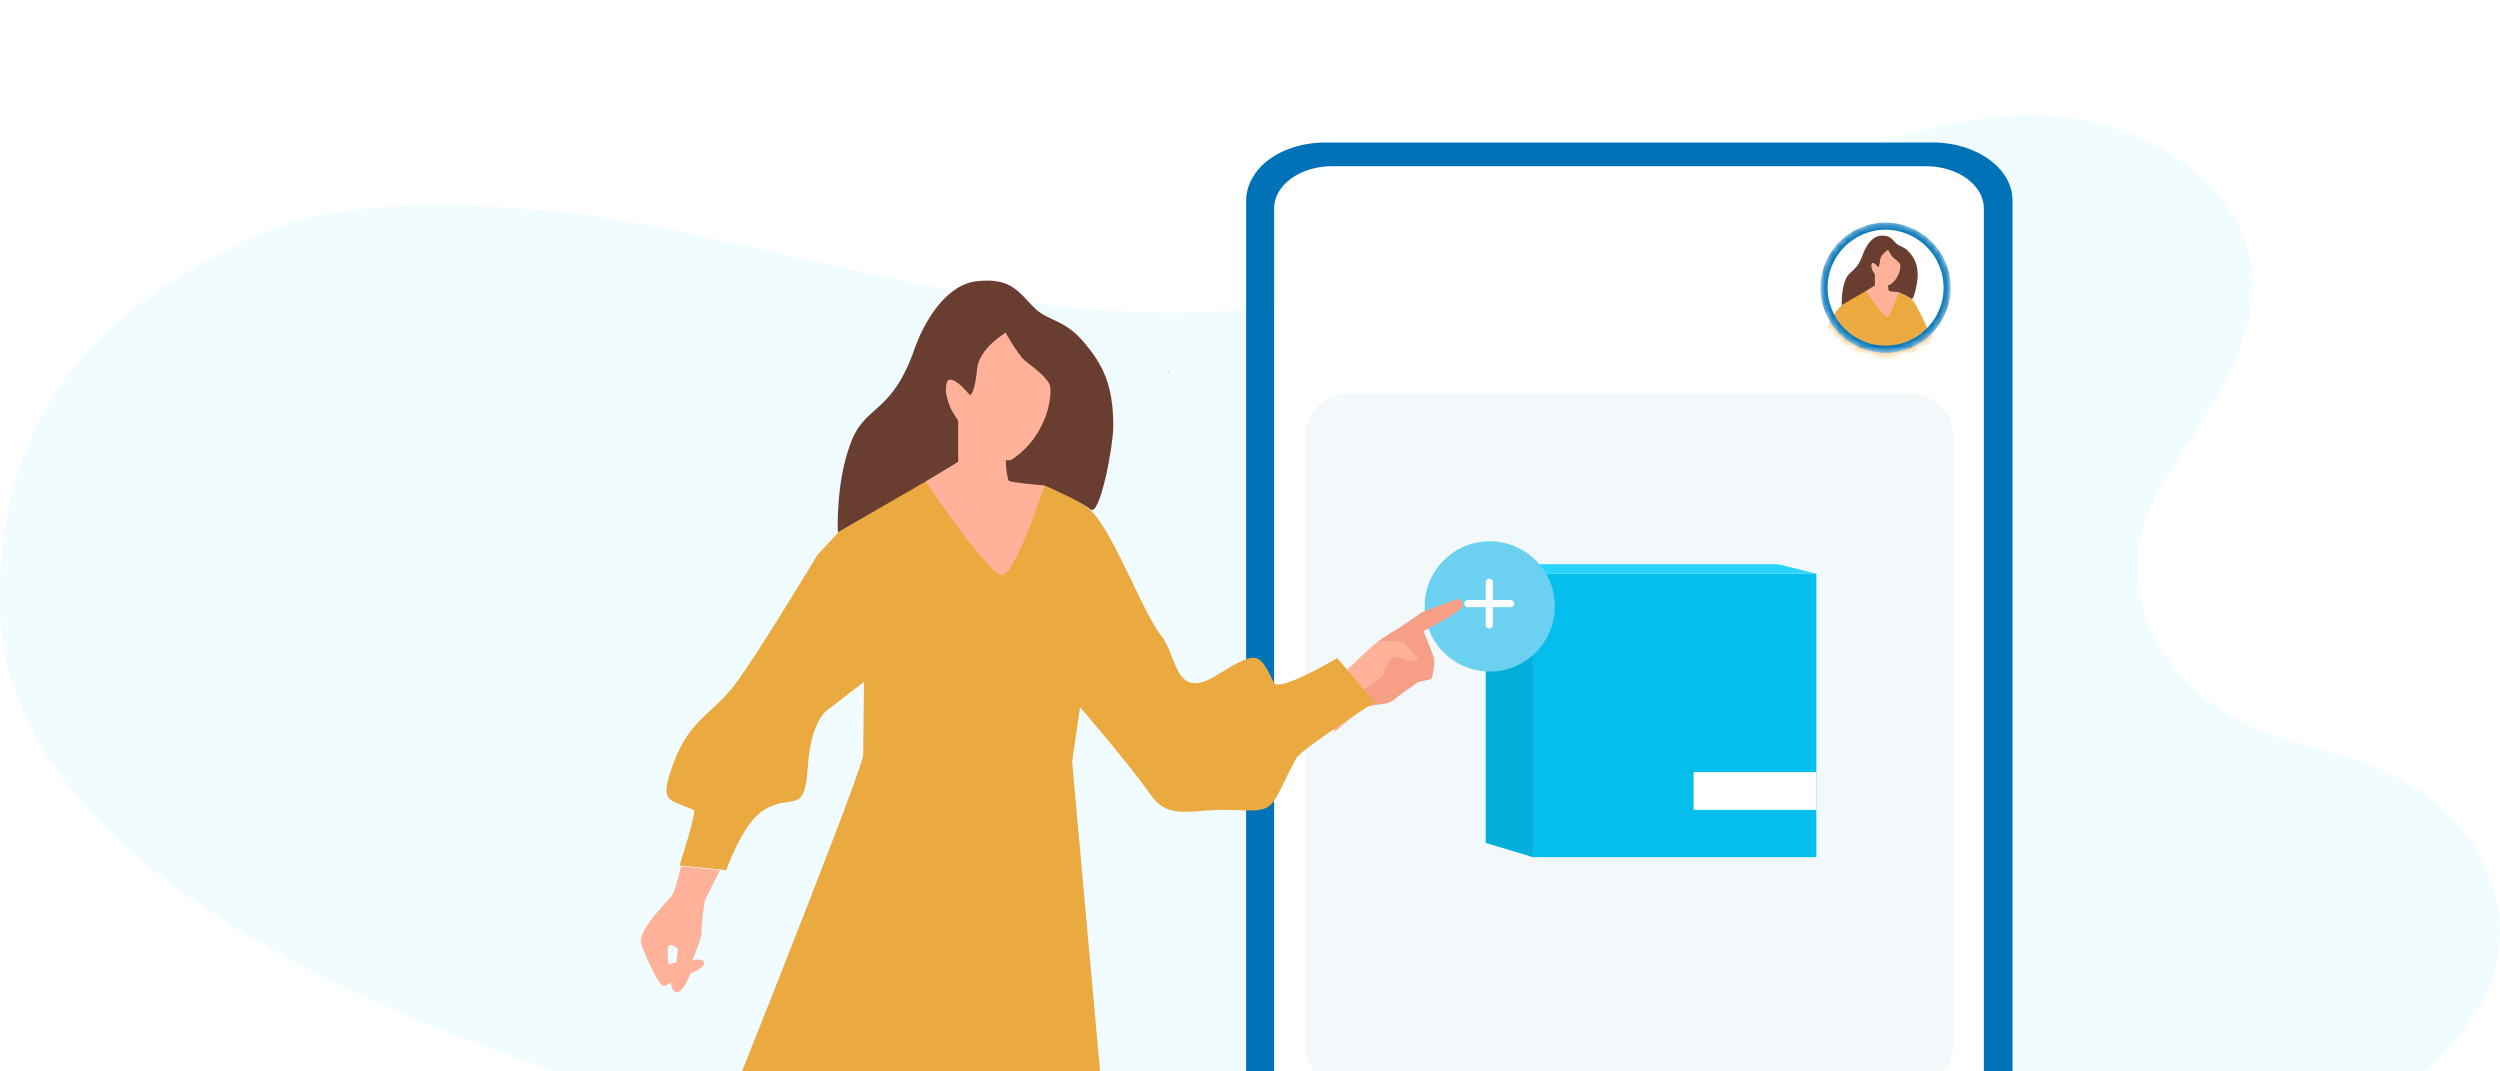 <svg width="350" height="150" viewBox="0 0 350 150" fill="none" xmlns="http://www.w3.org/2000/svg">
<g clip-path="url(#clip0)">
<rect width="350" height="150" fill="white"/>
<path d="M320.855 103.82C323.381 104.509 325.793 105.198 328.319 105.887C347.612 111.284 355.995 129.658 345.315 143.668C343.018 146.769 340.377 149.41 337.736 151.592C331.649 156.875 323.151 159.746 314.309 159.746H118.282C115.411 159.746 112.54 159.401 109.784 158.827C88.769 154.234 0 131.725 0 84.183C0 66.957 5.168 48.469 31.121 35.377C38.47 31.128 49.839 26.649 79.008 29.75C105.535 32.621 140.331 46.516 175.012 43.301C175.93 43.186 176.849 43.071 177.768 42.956C229.444 34.229 256.087 19.759 278.02 16.544C291.112 14.592 304.433 19.185 311.323 28.257C321.314 41.578 310.634 55.014 302.71 67.876C293.983 81.771 302.481 98.767 320.855 103.82Z" fill="#F0FCFF"/>
<path d="M163.566 52.115C163.496 52.115 163.496 52.01 163.566 52.01C163.601 52.045 163.601 52.115 163.566 52.115Z" fill="#4A1914"/>
<path d="M183.755 181.589H272.361C275.369 181.589 277.739 179.799 277.739 177.676V27.18C277.739 24.991 275.278 23.267 272.361 23.267H183.755C180.747 23.267 178.377 25.057 178.377 27.18V177.676C178.377 179.799 180.838 181.589 183.755 181.589Z" fill="white"/>
<path d="M176.644 23.2C178.65 21.21 181.932 19.95 185.578 19.95H270.629C276.736 19.95 281.75 23.598 281.75 28.042V176.217C281.75 180.661 276.736 184.309 270.629 184.309H185.578C179.47 184.309 174.457 180.661 174.457 176.217V28.108C174.457 26.251 175.277 24.593 176.644 23.2ZM178.376 175.62C178.376 178.87 182.023 181.523 186.49 181.523H269.626C274.093 181.523 277.739 178.87 277.739 175.62V29.17C277.739 25.92 274.093 23.267 269.626 23.267H186.49C182.023 23.267 178.376 25.92 178.376 29.17V175.62Z" fill="#0072B7"/>
<path d="M186.49 26.716H191.868C192.324 26.716 192.597 26.451 192.597 26.185V24.792C192.597 24.461 192.233 24.262 191.868 24.262H186.49C186.034 24.262 185.76 24.527 185.76 24.792V26.185C185.669 26.451 186.034 26.716 186.49 26.716ZM191.868 24.461C192.05 24.461 192.233 24.593 192.233 24.726V26.119C192.233 26.252 192.05 26.384 191.868 26.384H186.49C186.307 26.384 186.125 26.252 186.125 26.119V24.726C186.125 24.593 186.307 24.461 186.49 24.461H191.868Z" fill="white"/>
<path d="M187.766 26.252H191.594C191.868 26.252 192.05 26.119 192.05 25.92V24.991C192.05 24.792 191.868 24.66 191.594 24.66H189.133L187.766 26.252Z" fill="white"/>
<path d="M185.304 25.257V25.588C185.304 25.655 185.396 25.721 185.396 25.721H185.851V25.191H185.396C185.396 25.124 185.304 25.191 185.304 25.257Z" fill="white"/>
<path d="M188.678 152.221H267.53C270.811 152.221 273.455 149.577 273.455 146.296V61.062C273.455 57.781 270.811 55.137 267.53 55.137H188.678C185.396 55.137 182.752 57.781 182.752 61.062V146.296C182.752 149.577 185.396 152.221 188.678 152.221Z" fill="#F3F9FB"/>
<path d="M254.29 80.323H214.613V120H254.29V80.323Z" fill="#04BEED"/>
<path d="M214.613 80.323L208 79V118.016L214.613 120V80.323Z" fill="#02AFDB"/>
<path d="M254.29 80.323L249 79H208L214.613 80.323H254.29Z" fill="#29D4FF"/>
<path d="M254.29 113.387V108.097H237.097V113.387H254.29Z" fill="white"/>
<g filter="url(#filter0_d)">
<path d="M217.682 80.898C217.682 75.845 213.57 71.782 208.566 71.782C203.513 71.782 199.45 75.894 199.45 80.898C199.45 85.951 203.562 90.014 208.566 90.014C213.57 90.014 217.682 85.951 217.682 80.898Z" fill="#6CD0F1"/>
<line x1="0.5" y1="-0.5" x2="6.5" y2="-0.5" transform="matrix(0 1 1 0 209 77)" stroke="white" stroke-linecap="round"/>
<line x1="0.5" y1="-0.5" x2="6.5" y2="-0.5" transform="matrix(-1 0 0 1 212 81)" stroke="white" stroke-linecap="round"/>
</g>
<mask id="mask0" mask-type="alpha" maskUnits="userSpaceOnUse" x="254" y="31" width="20" height="19">
<path d="M272.847 40.278C272.847 35.364 268.847 31.413 263.981 31.413C259.066 31.413 255.115 35.412 255.115 40.278C255.115 45.193 259.114 49.144 263.981 49.144C268.847 49.144 272.847 45.193 272.847 40.278Z" fill="white" stroke="#0051E3" stroke-width="0.5"/>
</mask>
<g mask="url(#mask0)">
<path d="M258.817 51.328L258.847 48.485L257.502 49.524C257.502 49.524 256.799 49.861 256.677 51.787C256.554 53.713 256.065 52.734 254.934 53.468C254.139 53.988 253.528 55.761 253.528 55.761L251.724 55.578C251.724 55.578 252.396 53.499 252.274 53.438C251.296 52.979 250.898 53.224 251.51 51.573C252.121 49.922 253.069 49.677 253.894 48.546C254.72 47.445 257.043 43.593 257.043 43.593C257.043 43.593 258.48 42.004 259.061 41.514C259.673 41.025 261.874 40.291 261.874 40.291C261.874 40.291 263.861 43.624 264.014 43.502C264.228 43.379 264.656 40.536 264.656 40.536C264.656 40.536 266.888 41.056 267.713 41.973C268.539 42.89 269.67 45.886 270.312 46.681C270.954 47.445 270.831 49.249 272.452 48.24C274.072 47.231 274.103 47.354 274.683 48.515C274.867 48.913 277.129 47.568 277.129 47.568L278.566 49.28C278.566 49.28 275.723 51.084 275.54 51.45C274.5 53.346 274.867 53.529 273.185 53.438C271.504 53.346 270.648 53.927 269.884 52.795C269.089 51.664 267.193 49.463 267.193 49.463L266.888 51.573L268.569 70.222C268.569 70.222 268.416 71.292 264.136 71.842C259.856 72.392 257.685 72.3 255.82 70.802C253.956 69.305 252.121 68.571 252.121 68.571C252.121 68.571 258.603 52.459 258.817 51.328Z" fill="#EAAA40"/>
<path d="M263.005 37.571C263.005 37.571 263.252 36.806 263.527 36.164C263.802 35.553 264.319 35.003 264.319 35.003C264.319 35.003 264.564 35.736 264.992 36.073C265.42 36.409 265.973 37.051 265.973 37.082C265.911 37.357 265.481 39.313 264.289 39.803C264.319 39.772 264.352 40.72 264.291 40.75C264.627 40.995 265.82 40.903 265.82 40.903C265.82 40.903 267.193 41.484 267.591 41.82C267.958 42.157 268.477 39.374 268.477 38.61C268.477 37.02 268.08 36.226 267.316 35.339C266.612 34.514 266.001 34.544 265.512 34.116C264.87 33.535 264.625 32.832 263.158 33.016C262.21 33.138 261.323 34.177 260.804 35.614C259.917 38.182 258.878 37.754 258.327 39.283C257.746 40.811 257.838 42.707 257.838 42.707L262.546 39.986V38.335C262.546 38.335 261.721 37.449 262.149 36.837C262.332 36.715 263.005 37.571 263.005 37.571Z" fill="#693D2F"/>
<path d="M262.485 38.335V39.986L261.234 40.75C261.234 40.75 263.68 44.419 264.197 44.358C264.715 44.297 265.82 40.903 265.82 40.903C265.82 40.903 264.523 40.793 264.442 40.72C264.361 40.647 264.291 39.68 264.291 39.68L262.485 38.335Z" fill="#FFB299"/>
<path d="M262.913 37.388C262.607 36.99 261.782 36.226 262.088 37.602C262.271 38.519 264.075 40.2 264.564 39.895C266.031 38.916 266.154 37.204 266.001 36.959C265.787 36.623 265.481 36.409 265.053 36.073C264.778 35.828 264.319 35.003 264.319 35.003C264.319 35.003 263.31 35.584 263.219 36.379C263.158 37.082 263.005 37.51 262.913 37.388Z" fill="#FFB299"/>
<path d="M272.597 40.278C272.597 35.503 268.71 31.663 263.981 31.663C259.205 31.663 255.365 35.549 255.365 40.278C255.365 45.054 259.251 48.894 263.981 48.894C268.71 48.894 272.597 45.054 272.597 40.278Z" stroke="#0072B7"/>
</g>
<path d="M199.077 85.705C199.077 85.705 195.642 88.142 195.088 88.364C194.534 88.696 192.871 89.805 192.871 89.805L189.769 99.334C189.769 99.334 191.763 98.78 192.65 98.669C193.536 98.558 194.423 98.558 195.088 98.004C195.753 97.45 198.08 95.788 198.412 95.567C198.744 95.345 200.185 95.234 200.406 95.013C200.517 94.791 200.961 93.018 200.739 92.132C200.739 91.91 199.298 88.364 199.298 88.364C199.298 88.364 204.839 85.483 204.839 84.818C204.839 84.042 204.063 83.821 204.063 83.821L199.077 85.705Z" fill="#F79E86"/>
<path d="M184.228 96.564L188.217 94.126L192.207 90.359L193.204 89.694L196.417 89.805L198.523 92.132C198.523 92.132 198.301 93.129 195.42 91.91C194.534 91.578 193.647 94.569 193.647 94.569L190.988 96.564L190.655 99.223L186.888 102.437L184.228 96.564Z" fill="#FFB299"/>
<path d="M120.846 105.761L120.956 95.456L116.081 99.223C116.081 99.223 113.532 100.442 113.089 107.423C112.646 114.404 110.873 110.858 106.773 113.518C103.892 115.401 101.676 121.828 101.676 121.828L95.138 121.163C95.138 121.163 97.576 113.628 97.132 113.407C93.587 111.745 92.146 112.631 94.362 106.647C96.578 100.664 100.013 99.777 103.005 95.677C105.997 91.688 114.419 77.726 114.419 77.726C114.419 77.726 119.627 71.964 121.732 70.191C123.948 68.418 131.926 65.759 131.926 65.759C131.926 65.759 139.129 77.837 139.683 77.394C140.459 76.951 142.01 66.645 142.01 66.645C142.01 66.645 150.099 68.529 153.091 71.853C156.083 75.178 160.183 86.037 162.51 88.918C164.837 91.688 164.394 98.226 170.266 94.569C176.139 90.912 176.25 91.356 178.355 95.567C179.02 97.007 187.22 92.131 187.22 92.131L192.428 98.337C192.428 98.337 182.123 104.874 181.458 106.204C177.691 113.074 179.02 113.739 172.926 113.407C166.831 113.074 163.729 115.18 160.958 111.08C158.077 106.98 151.207 99.001 151.207 99.001L150.099 106.647L156.194 174.241C156.194 174.241 155.64 178.119 140.126 180.114C124.613 182.108 116.746 181.776 109.986 176.346C103.227 170.917 96.578 168.257 96.578 168.257C96.578 168.257 120.07 109.861 120.846 105.761Z" fill="#EAAA40"/>
<path d="M92.811 138.007C92.035 137.785 89.819 132.577 89.708 131.912C89.487 129.807 94.03 125.707 94.251 125.042C94.584 124.377 95.359 121.274 95.359 121.274L100.789 121.828L98.684 126.039C98.684 126.039 98.13 129.585 98.24 130.361C98.351 131.136 96.911 134.461 96.911 134.461C96.911 134.461 98.462 134.017 98.573 134.793C98.684 135.569 96.689 136.234 96.689 136.234C96.689 136.234 95.803 138.671 94.916 138.893C94.03 139.115 93.919 137.563 93.919 137.563C93.919 137.563 93.143 138.117 92.811 138.007ZM94.695 134.682L94.916 132.799C94.916 132.799 94.03 132.134 93.697 132.355C93.254 132.577 93.587 135.015 93.587 135.015L94.695 134.682Z" fill="#FFB299"/>
<path d="M136.026 55.897C136.026 55.897 136.921 53.127 137.918 50.8C138.915 48.584 140.791 46.589 140.791 46.589C140.791 46.589 141.678 49.248 143.229 50.467C144.78 51.686 146.783 54.013 146.783 54.124C146.561 55.121 145.002 62.213 140.68 63.986C140.791 63.875 140.91 67.31 140.688 67.421C141.907 68.308 146.229 67.975 146.229 67.975C146.229 67.975 151.207 70.081 152.648 71.299C153.978 72.518 155.861 62.435 155.861 59.664C155.861 53.902 154.421 51.021 151.651 47.808C149.102 44.816 146.886 44.927 145.113 43.376C142.786 41.27 141.899 38.722 136.581 39.386C133.145 39.83 129.932 43.597 128.048 48.805C124.835 58.113 121.067 56.562 119.073 62.102C116.967 67.643 117.3 74.513 117.3 74.513L134.364 64.651V58.667C134.364 58.667 131.372 55.454 132.924 53.238C133.589 52.794 136.026 55.897 136.026 55.897Z" fill="#693D2F"/>
<path d="M134.142 58.667V64.651L129.607 67.421C129.607 67.421 138.472 80.718 140.348 80.496C142.223 80.275 146.229 67.975 146.229 67.975C146.229 67.975 141.528 67.575 141.234 67.31C140.941 67.046 140.688 63.543 140.688 63.543L134.142 58.667Z" fill="#FFB299"/>
<path d="M135.694 55.232C134.586 53.791 131.594 51.021 132.702 56.008C133.367 59.332 139.904 65.426 141.677 64.318C146.996 60.772 147.439 54.567 146.885 53.681C146.11 52.462 145.002 51.686 143.45 50.467C142.453 49.581 140.791 46.589 140.791 46.589C140.791 46.589 137.134 48.694 136.802 51.575C136.58 54.124 136.026 55.675 135.694 55.232Z" fill="#FFB299"/>
</g>
<defs>
<filter id="filter0_d" x="193.45" y="69.782" width="30.232" height="30.232" filterUnits="userSpaceOnUse" color-interpolation-filters="sRGB">
<feFlood flood-opacity="0" result="BackgroundImageFix"/>
<feColorMatrix in="SourceAlpha" type="matrix" values="0 0 0 0 0 0 0 0 0 0 0 0 0 0 0 0 0 0 127 0"/>
<feOffset dy="4"/>
<feGaussianBlur stdDeviation="3"/>
<feColorMatrix type="matrix" values="0 0 0 0 0 0 0 0 0 0 0 0 0 0 0 0 0 0 0.09 0"/>
<feBlend mode="normal" in2="BackgroundImageFix" result="effect1_dropShadow"/>
<feBlend mode="normal" in="SourceGraphic" in2="effect1_dropShadow" result="shape"/>
</filter>
<clipPath id="clip0">
<rect width="350" height="150" fill="white"/>
</clipPath>
</defs>
</svg>
